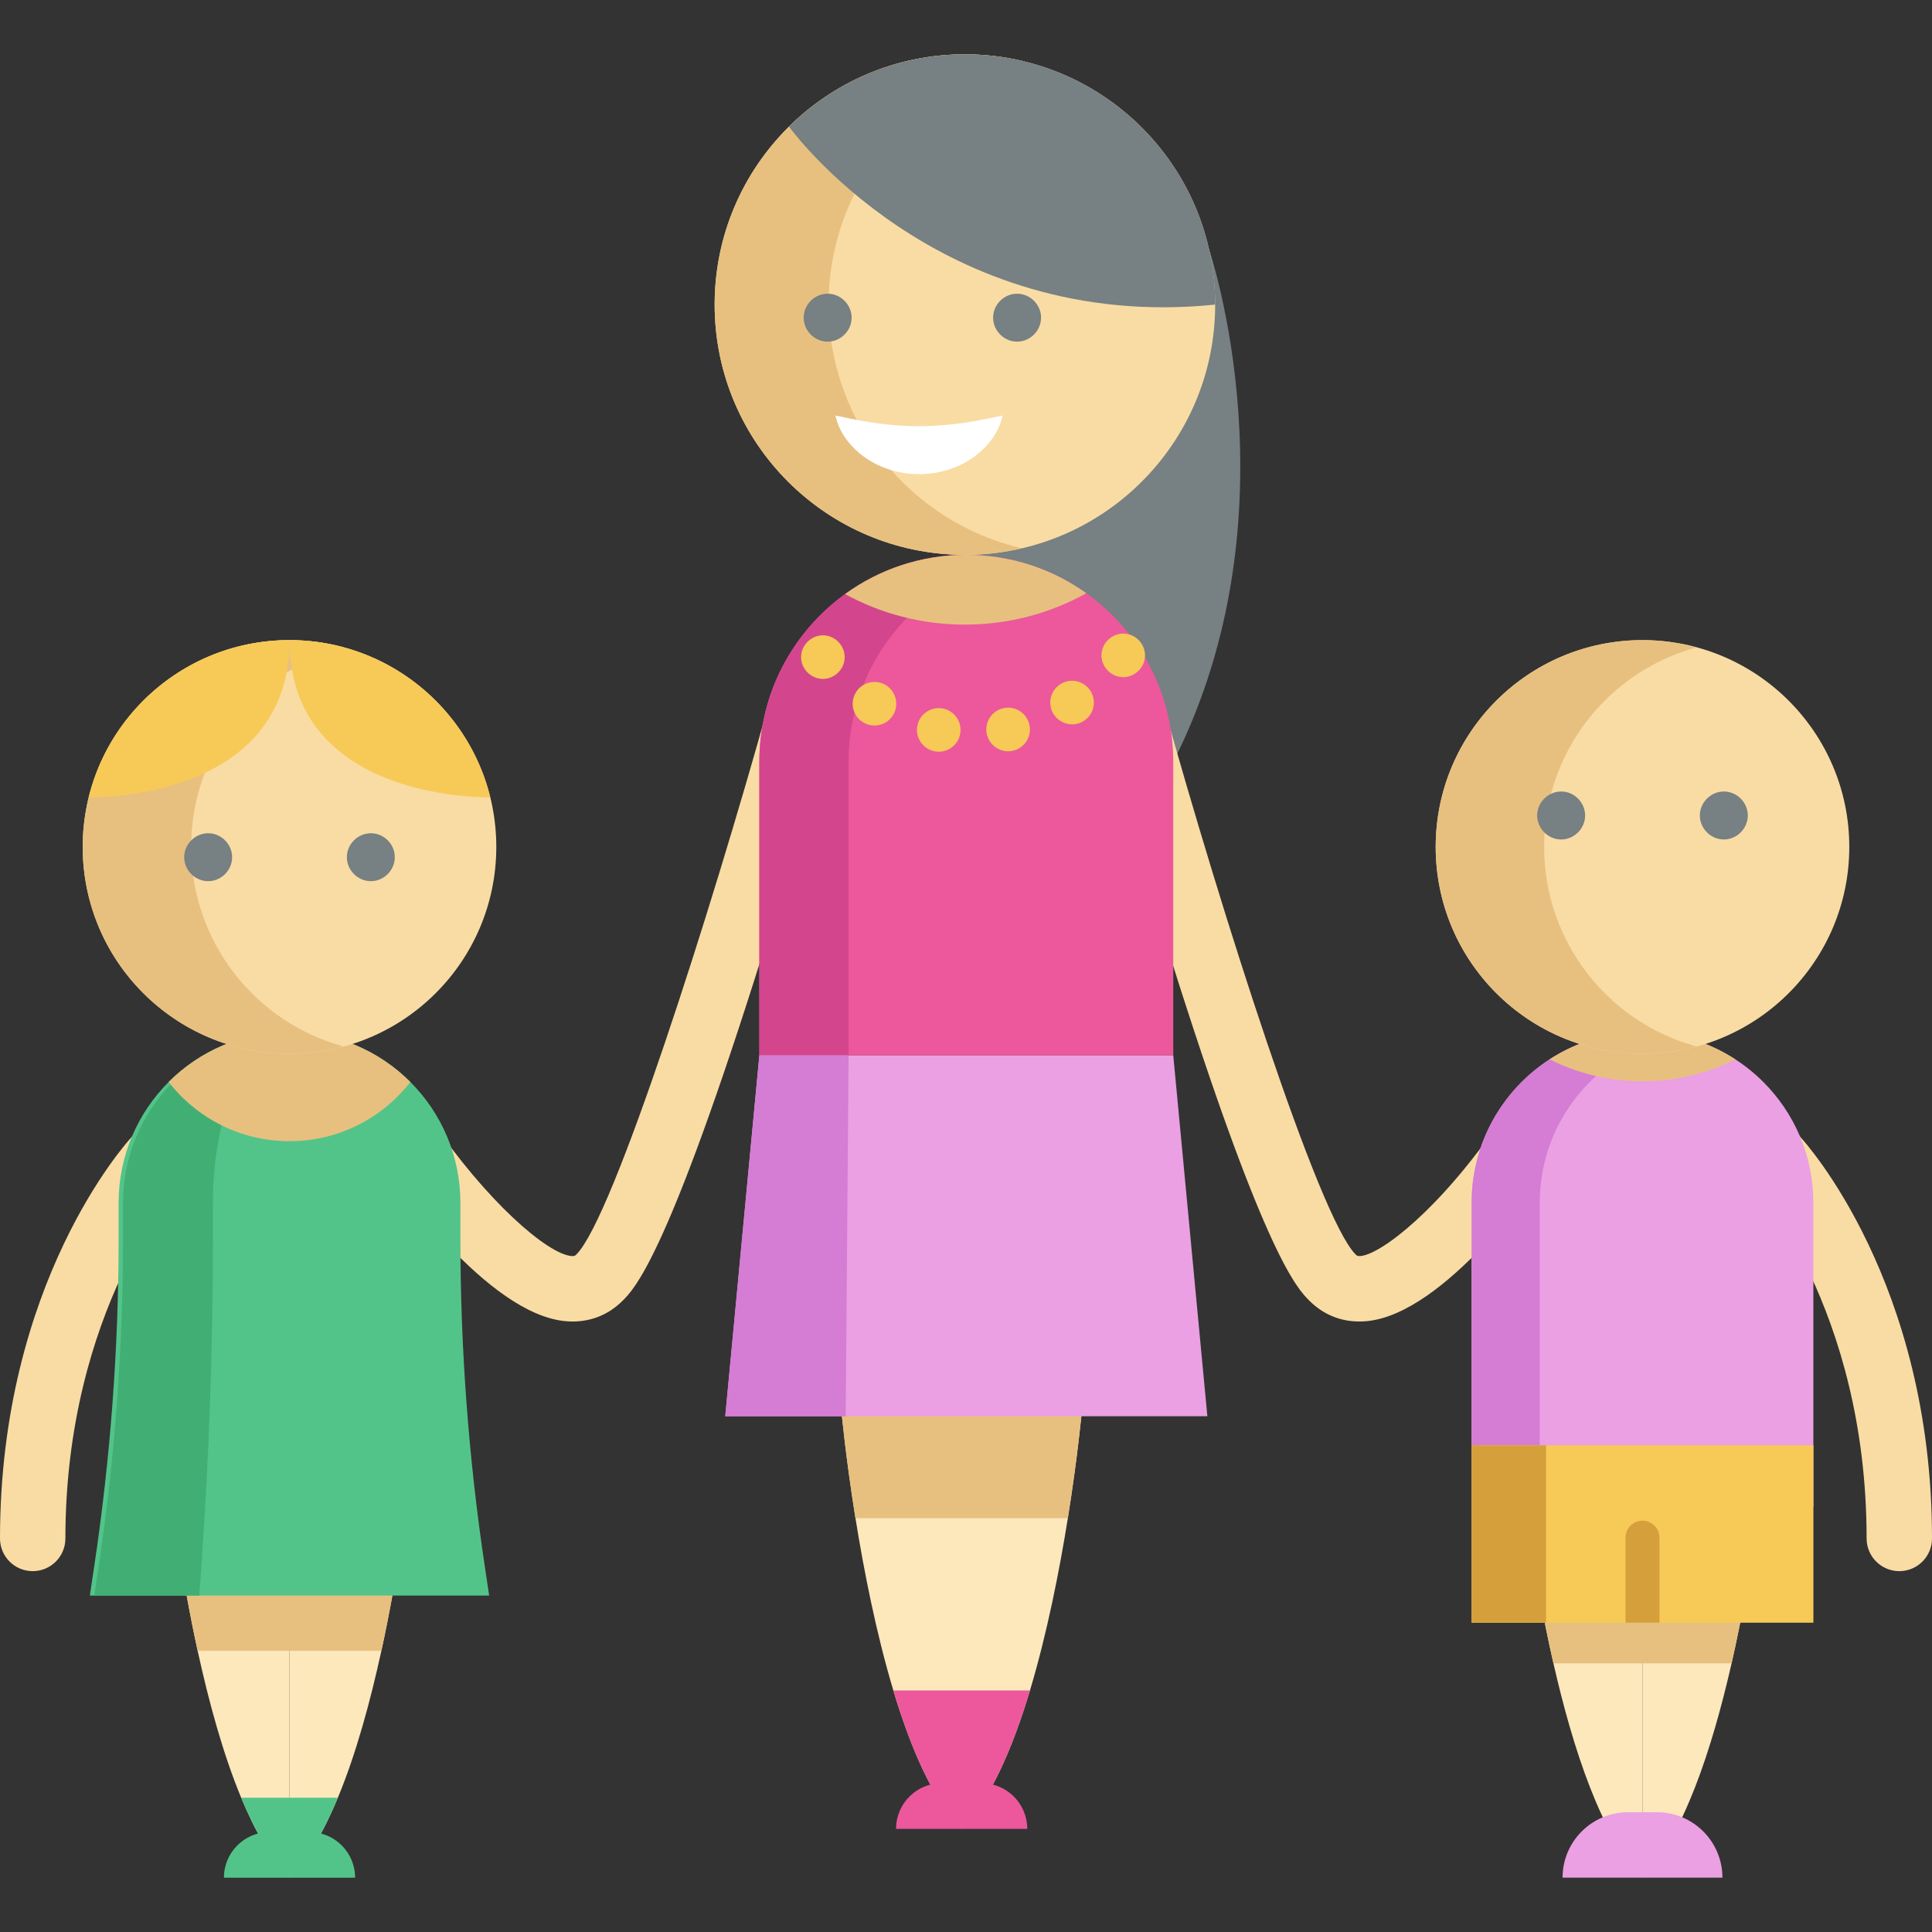 <?xml version="1.0" encoding="iso-8859-1"?>
<!-- Uploaded to: SVG Repo, www.svgrepo.com, Generator: SVG Repo Mixer Tools -->
<svg version="1.1" id="Layer_1" xmlns="http://www.w3.org/2000/svg" xmlns:xlink="http://www.w3.org/1999/xlink" 
	 viewBox="0 0 512 512" xml:space="preserve">
<rect x="0" y="0" width="512" height="512" fill="#333333" stroke="none"/>
<g>
	<path style="fill:#FCE8BB;" d="M462.538,422.848c-1.051,5.766-2.265,11.843-3.651,17.956
		c-5.165,22.704-12.802,45.987-23.617,56.801v-74.757H462.538z"/>
	<path style="fill:#FCE8BB;" d="M435.271,407.389v90.217c-10.792-10.815-18.429-34.097-23.594-56.801
		c-1.398-6.112-2.611-12.19-3.663-17.956L435.271,407.389z"/>
</g>
<path style="fill:#E7C080;" d="M462.538,422.848c-1.051,5.766-2.265,11.843-3.651,17.956h-47.211
	c-1.398-6.112-2.611-12.19-3.663-17.956l27.257-15.46v15.46H462.538z"/>
<path style="fill:#EAA0E3;" d="M456.461,497.6h-42.367l0,0c0-9.572,7.76-17.332,17.332-17.332h7.703
	C448.702,480.268,456.461,488.028,456.461,497.6L456.461,497.6z"/>
<g>
	<path style="fill:#F9DCA4;" d="M503.334,416.37c-4.787,0-8.666-3.88-8.666-8.666c0-61.123-29.984-94.291-30.288-94.619
		c-3.248-3.515-3.03-8.999,0.486-12.245c3.517-3.248,9-3.03,12.247,0.485C478.537,302.866,512,339.874,512,407.703
		C512,412.49,508.121,416.37,503.334,416.37z"/>
	<path style="fill:#F9DCA4;" d="M8.666,416.37C3.88,416.37,0,412.49,0,407.704c0-67.83,33.462-104.837,34.886-106.378
		c3.247-3.515,8.731-3.734,12.245-0.485c3.51,3.242,3.732,8.713,0.501,12.229c-0.49,0.541-30.301,34.135-30.301,94.634
		C17.332,412.49,13.452,416.37,8.666,416.37z"/>
</g>
<path style="fill:#778082;" d="M320.404,66.022c0,0,23.893,70.007-9.469,135.869c-15.551,3.079-29.505,7.227-39.431-2.698
	c-9.925-9.925-0.27-52.151-15.418-52.151c13.133-0.07-21.815-57.51-11.542-64.164C262.789,71.061,289.898,55.084,320.404,66.022z"/>
<g>
	<path style="fill:#F9DCA4;" d="M151.766,350.212c-0.654,0-1.317-0.031-1.987-0.095c-20.55-1.94-45.113-36.632-49.828-43.566
		c-2.691-3.957-1.664-9.348,2.294-12.039c3.959-2.692,9.348-1.664,12.039,2.294c14.636,21.49,30.668,35.449,37.127,36.057
		c0.805,0.073,0.994-0.076,1.344-0.425c9.846-9.845,35.693-91.108,50.901-145.664c1.285-4.609,6.064-7.305,10.674-6.02
		s7.306,6.065,6.021,10.674c-0.094,0.336-9.483,33.957-20.696,69.085c-23.229,72.766-31.522,81.059-34.644,84.181
		C161.375,348.324,156.829,350.212,151.766,350.212z"/>
	<path style="fill:#F9DCA4;" d="M360.233,350.212c-5.063,0-9.609-1.887-13.241-5.52c-3.122-3.123-11.416-11.416-34.644-84.181
		c-11.214-35.128-20.603-68.749-20.696-69.085c-1.285-4.61,1.411-9.389,6.021-10.674c4.608-1.284,9.389,1.412,10.674,6.02
		c15.209,54.559,41.056,135.821,50.901,145.664c0.349,0.35,0.536,0.499,1.345,0.425c5.434-0.513,20.991-12.327,37.125-36.057
		c2.691-3.957,8.082-4.983,12.039-2.294c3.959,2.691,4.985,8.081,2.294,12.039c-4.715,6.934-29.278,41.625-49.828,43.566
		C361.551,350.179,360.888,350.212,360.233,350.212z"/>
</g>
<path style="fill:#FCE8BB;" d="M286.687,374.154c0,0-1.098,11.936-3.697,28.181c-2.195,13.692-5.465,30.434-10.041,45.663
	c-4.622,15.344-10.572,29.129-18.106,36.662c-7.533-7.533-13.484-21.318-18.094-36.662c-4.576-15.229-7.845-31.971-10.041-45.663
	c-2.6-16.245-3.697-28.181-3.697-28.181L286.687,374.154L286.687,374.154z"/>
<path style="fill:#E7C080;" d="M286.682,374.157c0,0-1.098,11.936-3.697,28.181h-56.282c-2.6-16.246-3.697-28.181-3.697-28.181
	L286.682,374.157L286.682,374.157z"/>
<g>
	<path style="fill:#EC589B;" d="M272.949,447.998c-4.622,15.344-10.572,29.129-18.106,36.662
		c-7.533-7.533-13.484-21.318-18.094-36.662H272.949z"/>
	<path style="fill:#EC589B;" d="M310.928,201.889v77.807H201.23v-77.807c0-18.291,8.955-34.49,22.728-44.45
		c9.024-6.551,20.116-10.399,32.121-10.399c11.855,0,22.843,3.755,31.809,10.168c2.496,1.768,4.83,3.744,6.979,5.904
		C304.793,173.038,310.928,186.753,310.928,201.889z"/>
</g>
<path style="fill:#D3468D;" d="M267.906,148.338c-3.809-0.838-7.763-1.292-11.824-1.292l0,0c-30.291,0-54.846,24.555-54.846,54.846
	v77.805h23.648v-77.805C224.885,175.662,243.301,153.746,267.906,148.338z"/>
<polygon style="fill:#EAA0E3;" points="319.963,375.31 192.201,375.31 201.236,279.696 310.928,279.696 "/>
<circle style="fill:#F9DCA4;" cx="255.711" cy="80.72" r="66.322"/>
<g>
	<path style="fill:#E7C080;" d="M287.888,157.208c-9.532,5.303-20.509,8.319-32.179,8.319c-11.508,0-22.323-2.935-31.751-8.088
		c9.024-6.551,20.116-10.399,32.121-10.399C267.934,147.04,278.922,150.795,287.888,157.208z"/>
	<path style="fill:#E7C080;" d="M219.585,80.72c0-31.434,21.875-57.741,51.226-64.579c-4.853-1.13-9.902-1.747-15.098-1.747
		c-36.631,0-66.326,29.695-66.326,66.326s29.695,66.326,66.326,66.326c5.196,0,10.245-0.617,15.098-1.747
		C241.459,138.461,219.585,112.154,219.585,80.72z"/>
</g>
<path style="fill:#778082;" d="M322.039,80.72c-73.613,7.545-112.944-47.165-112.944-47.165
	c11.982-11.843,28.447-19.157,46.622-19.157C292.344,14.398,322.039,44.093,322.039,80.72z"/>
<polyline style="fill:#D57CD4;" points="224.885,279.696 224.115,375.31 192.201,375.31 201.236,279.696 "/>
<g>
	<path style="fill:#778082;" d="M219.336,90.539c-3.47,0-6.356-2.884-6.355-6.355c0.001-3.463,2.89-6.34,6.349-6.349
		c3.454-0.009,6.358,2.898,6.361,6.349C225.692,87.647,222.796,90.539,219.336,90.539z"/>
	<path style="fill:#778082;" d="M269.54,90.539c-3.593,0-6.551-3.107-6.345-6.704c0.184-3.208,2.817-5.813,6.02-5.987
		c3.442-0.187,6.475,2.557,6.669,5.99C276.088,87.429,273.124,90.539,269.54,90.539z"/>
</g>
<path style="fill:#FFFFFF;" d="M221.406,110.132c4.775,0.99,8.484,1.771,12.065,2.179c3.54,0.432,6.8,0.639,10.075,0.638
	c3.276-0.013,6.532-0.22,10.069-0.654c3.577-0.409,7.285-1.183,12.072-2.162c-1.021,4.808-4.247,8.688-8.246,11.409
	c-4.035,2.706-8.971,4.124-13.894,4.116c-4.922-0.007-9.856-1.424-13.887-4.133C225.662,118.801,222.437,114.928,221.406,110.132z"
	/>
<g>
	<path style="fill:#FCE8BB;" d="M76.726,422.848v74.757c-4.911-4.911-9.151-12.375-12.814-21.191
		c-4.807-11.578-8.596-25.477-11.531-38.938c-1.086-4.991-2.057-9.902-2.912-14.628H76.726z"/>
	<path style="fill:#FCE8BB;" d="M103.982,422.848c-0.855,4.726-1.826,9.636-2.912,14.628c-2.935,13.461-6.725,27.361-11.531,38.938
		c-3.663,8.816-7.903,16.28-12.814,21.191v-90.217L103.982,422.848z"/>
</g>
<path style="fill:#E7C080;" d="M103.982,422.848c-0.855,4.726-1.826,9.636-2.912,14.628H52.38
	c-1.086-4.991-2.057-9.902-2.912-14.628l27.257-15.46L103.982,422.848z"/>
<path style="fill:#53C489;" d="M24.977,415.041l-1.169,7.804h105.827l-1.169-7.804c-4.296-28.683-6.453-57.646-6.453-86.649v-9.632
	c0-25.014-20.278-45.291-45.291-45.291l0,0c-25.014,0-45.291,20.278-45.291,45.291v9.632
	C31.43,357.395,29.273,386.358,24.977,415.041z"/>
<path style="fill:#41AF73;" d="M32.6,318.761v9.632c0,29.003-2.157,57.966-6.453,86.649l-1.169,7.804h27.838l0.553-7.804
	c2.036-28.683,3.058-57.646,3.058-86.649v-9.632c0-25.014,9.61-45.291,21.463-45.291l0,0C52.876,273.468,32.6,293.746,32.6,318.761z
	"/>
<path style="fill:#E7C080;" d="M108.751,286.741c-7.418,9.539-19.002,15.686-32.024,15.686c-13.033,0-24.628-6.146-32.035-15.697
	c8.191-8.191,19.511-13.264,32.024-13.264S100.559,278.54,108.751,286.741z"/>
<g>
	<path style="fill:#F7C957;" d="M218.07,179.917c-3.142,0-5.781-2.631-5.777-5.777c0.003-3.14,2.641-5.766,5.777-5.774
		c3.144-0.008,5.774,2.639,5.777,5.774C223.85,177.293,221.219,179.917,218.07,179.917z"/>
	<path style="fill:#F7C957;" d="M247.673,199.097c-3.131-0.612-5.176-3.651-4.564-6.771l0,0c0.612-3.131,3.651-5.176,6.782-4.564
		l0,0c3.131,0.612,5.165,3.651,4.552,6.782l0,0c-0.532,2.75-2.946,4.668-5.662,4.668
		C248.415,199.218,248.03,199.176,247.673,199.097z M261.503,194.499c-0.659-3.12,1.352-6.182,4.472-6.84l0,0
		c3.131-0.647,6.182,1.352,6.84,4.483l0,0c0.647,3.12-1.352,6.182-4.472,6.829l0,0c-0.404,0.081-0.796,0.127-1.19,0.127
		C264.453,199.097,262.052,197.141,261.503,194.499z M228.619,191.356c-2.681-1.722-3.455-5.292-1.733-7.973l0,0
		c1.722-2.692,5.292-3.466,7.984-1.745l0,0c2.681,1.722,3.455,5.303,1.733,7.984l0,0c-1.098,1.722-2.958,2.658-4.864,2.658
		C230.634,192.268,229.551,191.954,228.619,191.356z M279.285,189.357c-1.756-2.658-1.017-6.239,1.653-7.996l0,0
		c2.658-1.756,6.238-1.017,7.996,1.652l0,0c1.756,2.658,1.017,6.251-1.653,7.996l0,0c-0.971,0.647-2.08,0.959-3.165,0.959
		C282.179,191.949,280.353,190.98,279.285,189.357z"/>
	<path style="fill:#F7C957;" d="M297.668,179.455c-3.205,0-5.885-2.755-5.77-5.963c0.113-3.181,2.881-5.745,6.065-5.578
		c3.03,0.157,5.49,2.721,5.483,5.766C303.438,176.826,300.825,179.455,297.668,179.455z"/>
</g>
<path style="fill:#EAA0E3;" d="M480.563,318.755v80.638l-90.575-16.384v-64.254c0-15.934,8.238-29.949,20.682-38.014
	c7.083-4.599,15.529-7.268,24.611-7.268c9.082,0,17.528,2.669,24.599,7.268c2.681,1.733,5.165,3.744,7.418,5.997
	C475.502,294.93,480.563,306.253,480.563,318.755z"/>
<path style="fill:#D57CD4;" d="M444.307,274.372c-2.917-0.59-5.937-0.902-9.03-0.902l0,0c-25.014,0-45.291,20.278-45.291,45.291
	v64.251h18.058v-64.251C408.045,296.838,423.619,278.557,444.307,274.372z"/>
<path style="fill:#E7C080;" d="M459.88,280.741c-7.395,3.721-15.76,5.823-24.599,5.823c-8.851,0-17.205-2.103-24.611-5.823
	c7.083-4.599,15.529-7.268,24.611-7.268C444.363,273.473,452.81,276.142,459.88,280.741z"/>
<rect x="389.984" y="383.017" style="fill:#F7C957;" width="90.587" height="47.013"/>
<rect x="389.984" y="383.017" style="fill:#D5A03C;" width="19.735" height="47.013"/>
<path style="fill:#53C489;" d="M89.539,476.415c-3.663,8.816-7.903,16.28-12.814,21.191c-4.911-4.911-9.151-12.375-12.814-21.191
	H89.539z"/>
<path style="fill:#EC589B;" d="M260.138,472.567h-10.579c-6.678,0-12.093,5.414-12.093,12.093l0,0h34.765l0,0
	C272.231,477.981,266.817,472.567,260.138,472.567z"/>
<path style="fill:#53C489;" d="M82.015,485.513H71.436c-6.678,0-12.093,5.414-12.093,12.093l0,0h34.765l0,0
	C94.107,490.927,88.694,485.513,82.015,485.513z"/>
<path style="fill:#D5A03C;" d="M435.278,402.996L435.278,402.996c-2.485,0-4.499,2.014-4.499,4.499v22.529h8.999v-22.529
	C439.777,405.01,437.763,402.996,435.278,402.996z"/>
<circle style="fill:#F9DCA4;" cx="76.721" cy="224.444" r="54.803"/>
<path style="fill:#E7C080;" d="M50.657,224.44c0-25.294,17.14-46.575,40.436-52.889c-4.581-1.242-9.396-1.917-14.37-1.917
	c-30.269,0-54.806,24.538-54.806,54.806s24.538,54.806,54.806,54.806c4.974,0,9.789-0.675,14.37-1.917
	C67.797,271.014,50.657,249.735,50.657,224.44z"/>
<g>
	<path style="fill:#F7C957;" d="M76.722,169.629c0,43.067-53.215,41.663-53.215,41.663
		C29.387,187.371,50.987,169.629,76.722,169.629z"/>
	<path style="fill:#F7C957;" d="M129.936,211.293c0,0-53.215,1.404-53.215-41.663C102.456,169.629,124.056,187.371,129.936,211.293z
		"/>
</g>
<g>
	<path style="fill:#778082;" d="M55.164,233.518c-3.458,0-6.356-2.896-6.355-6.355c0.001-3.546,3.035-6.457,6.569-6.342
		c3.45,0.112,6.252,3.094,6.133,6.55C61.395,230.758,58.559,233.518,55.164,233.518z"/>
	<path style="fill:#778082;" d="M98.274,233.518c-3.612,0-6.586-3.157-6.34-6.771c0.241-3.545,3.473-6.279,7.008-5.893
		c3.001,0.327,5.402,2.764,5.662,5.775C104.919,230.291,101.945,233.518,98.274,233.518z"/>
</g>
<circle style="fill:#F9DCA4;" cx="435.278" cy="224.444" r="54.803"/>
<path style="fill:#E7C080;" d="M409.212,224.44c0-25.294,17.14-46.575,40.436-52.889c-4.581-1.242-9.396-1.917-14.37-1.917
	c-30.269,0-54.806,24.538-54.806,54.806s24.538,54.806,54.806,54.806c4.974,0,9.789-0.675,14.37-1.917
	C426.353,271.014,409.212,249.735,409.212,224.44z"/>
<g>
	<path style="fill:#778082;" d="M456.83,222.472c-3.588,0-6.55-3.137-6.345-6.713c0.199-3.466,3.286-6.227,6.766-5.989
		c3.3,0.225,5.934,3.04,5.933,6.347C463.184,219.571,460.292,222.472,456.83,222.472z"/>
	<path style="fill:#778082;" d="M413.72,222.472c-3.455,0-6.353-2.904-6.355-6.355c-0.002-3.469,2.898-6.353,6.36-6.361
		c3.457-0.008,6.353,2.912,6.35,6.361C420.074,219.567,417.175,222.472,413.72,222.472z"/>
</g>
</svg>